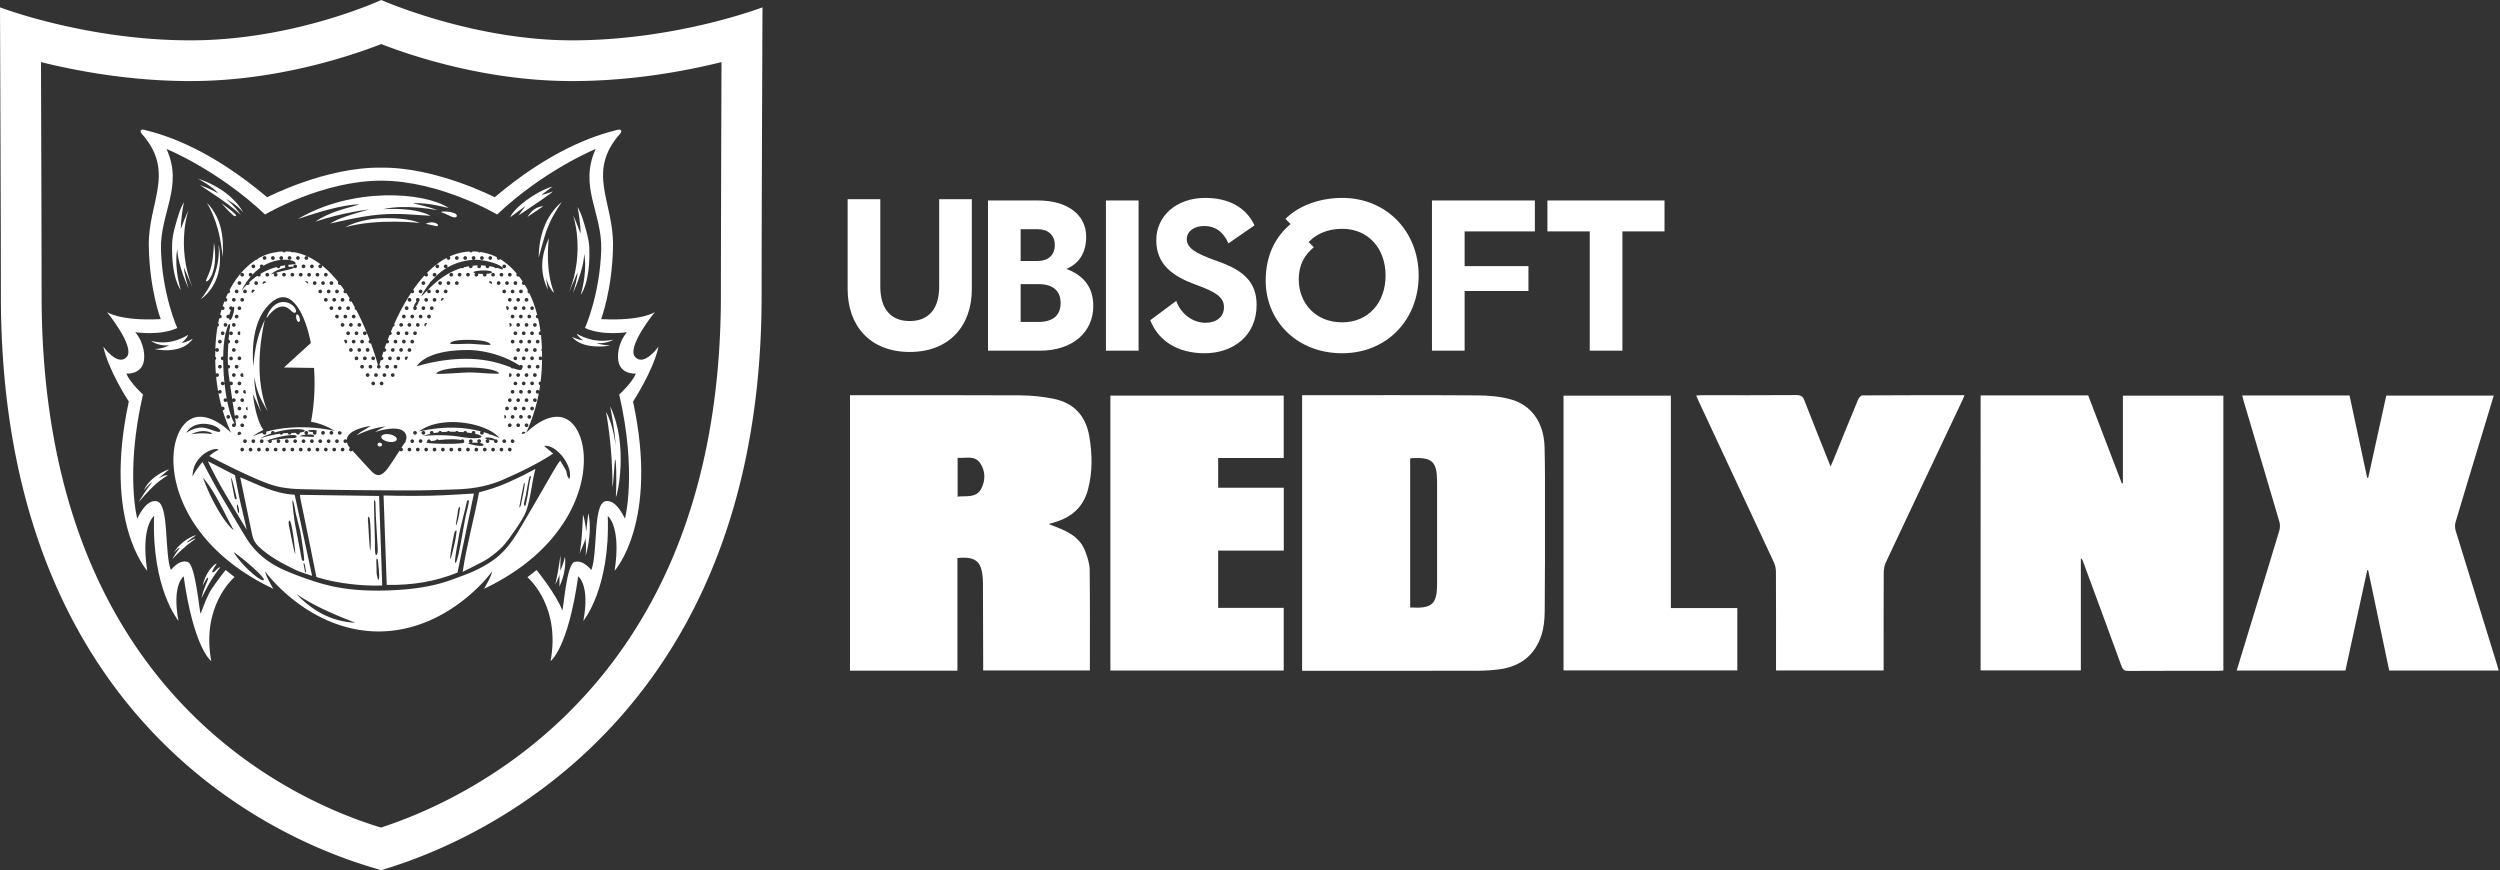 <svg width="1488" height="518" fill="none" xmlns="http://www.w3.org/2000/svg"><rect width="100%" height="100%" fill="#333333" stroke="none"/><path d="M429.072 175.956c0 58.745-9.739 111.4-28.945 156.504-15.451 36.284-37.179 68.07-64.582 94.477-20.415 19.674-43.8 36.258-69.505 49.289-16.359 8.294-29.784 13.178-37.983 15.904l-1.13.412-1.335-.325c-8.248-2.574-22.068-7.296-38.786-15.514-25.59-12.581-48.849-28.812-69.13-48.244-27.21-26.068-48.787-57.754-64.133-94.18-19.097-45.326-28.78-98.594-28.78-158.323 0-17.297-.22-101.664-.374-138.993 22.278 5.526 53.881 11.288 88.827 11.288.569 0 1.15-.002 1.72-.005 49.247-.268 92.182-14.36 111.504-21.822l.478-.208.478.208c19.323 7.462 62.257 21.554 111.502 21.822a329.8 329.8 0 001.722.005c34.941 0 66.548-5.761 88.826-11.288-.154 37.328-.374 121.696-.374 138.993zM340.62 24.01c-.531 0-1.058-.002-1.59-.004C280.389 23.686 226.918 0 226.918 0l-.138.063c-4.037 1.83-53.333 23.623-111.976 23.943-.528.003-1.062.004-1.588.004C51.229 24.01 0 4.37 0 4.37s.521 121.84.521 171.586c0 288.43 213.92 337.52 225.97 341.894l.442.15.414-.151c12.032-4.466 225.966-58.753 225.966-341.893 0-49.747.523-171.585.523-171.585S402.601 24.01 340.62 24.01z" fill="#fff"/><path d="M391.942 206.315s-8.546 12.039-13.894 6.182c-5.353-5.864 11.727-26.767 11.727-26.767s-7.648 5.481-31.992 4.205c0 0 6.675-17.339 7.097-43.531.423-26.191-16.061-43.846 4.119-66.723 1.502-1.703.761-2.945-1.403-2.423-14.19 3.423-40.167 12.259-73.163 40.151 0 0-34.958-18.098-67.711-17.62-32.753-.478-67.711 17.62-67.711 17.62-32.996-27.892-58.973-36.728-73.163-40.151-2.164-.522-2.905.72-1.404 2.423 20.181 22.877 3.697 40.532 4.12 66.723.422 26.192 7.097 43.531 7.097 43.531-24.344 1.276-31.993-4.205-31.993-4.205s17.081 20.903 11.726 26.767c-5.347 5.857-13.893-6.182-13.893-6.182 3.059 14.339 15.169 32.694 15.169 32.694-15.55 71.698 10.962 100.697 10.962 100.697-4.08-26.513 4.078-32.631 4.078-32.631-1.529 43.337 14.531 62.457 14.531 62.457-4.079-21.415 3.06-26.513 3.06-26.513 6.118 43.211 16.442 50.476 16.442 50.476-5.989-32.25 12.527-48.863 13.873-50.022l-.097-.072-5.211-4.146s-3.809 4.673-8.115 10.976c-2.937 4.301-5.179 10.92-6.749 15.018-.751.002-2.882-29.397-7.8-30.815-5.475-1.579-9.902 5.035-9.967 4.821-3.94-10.393-.863-39.475-8.433-40.947-3.594-.698-7.53 2.156-11.567 10.369 0 0-7.277-27.482 3.43-73.877 0 0-7.392-6.565-9.942-12.429 0 0 7.98.645 10.134-6.118 1.16-3.645.845-11.714-4.78-18.546 0 0 14.53 2.359 24.983-2.486 0 0-8.837-19.503-9.687-46.395-.693-21.933 13.51-37.73 3.312-60.164 0 0 30.593 12.492 58.634 39.004 0 0 33.984-20.139 69.068-20.139 35.085 0 69.068 20.139 69.068 20.139 28.041-26.512 58.634-39.004 58.634-39.004-10.198 22.434 4.007 38.231 3.314 60.164-.851 26.892-9.689 46.395-9.689 46.395 10.452 4.845 24.984 2.486 24.984 2.486-5.626 6.832-5.941 14.901-4.781 18.546 2.154 6.763 10.134 6.118 10.134 6.118-2.55 5.864-9.942 12.429-9.942 12.429 10.707 46.395 3.431 73.877 3.431 73.877-4.037-8.213-7.974-11.067-11.568-10.369-7.57 1.472-4.493 30.554-8.433 40.947-.065.214-4.428-6.163-9.967-4.821-4.964 1.204-6.619 28.786-7.368 28.784-3.711-9.685-15.296-23.963-15.296-23.963l-5.211 4.146-.216.157c1.94 1.706 19.654 18.29 13.778 49.937 0 0 10.324-7.265 16.442-50.476 0 0 7.139 5.098 3.06 26.513 0 0 16.059-19.12 14.531-62.457 0 0 8.157 6.118 4.078 32.631 0 0 26.513-28.999 10.962-100.697 0 0 12.108-18.355 15.168-32.694z" fill="#fff"/><path d="M102.584 332.734s4.526-4.835 8.607-8.131c3.01-2.43 5.209-3.87 5.181-3.897-.612-.605-4.609 2.455-5.057 2.108-.446-.346 5.475-4.078 5.254-4.254-.222-.175-8.758 2.845-12.995 10.277 0 0 2.601-2.919 3.132-2.671.624.293-.867.688-4.122 6.568zm17.3 23.299c.128.062 3.473-7.021 5.995-11.009 2.682-4.242 5.228-7.357 5.228-7.357s-.774-.243-2.219 1.306c-.924.989-1.854 2.02-2.497 1.583-.709-.482 2.879-5.243 2.517-5.153-1.904.472-6.897 5.958-8.296 13.275-.021.113 2.388-5.141 3.123-4.76.899.466-1.934 3.974-3.851 12.115zM82.52 298.905s4.992-6.041 9.777-10.415c3.797-3.472 7.626-5.471 7.587-5.558-.04-.096-1.17-.165-2.47.304-1.385.5-3.022 1.551-2.992 1.497.307-.583 5.517-4.48 6.048-5.406 0 0-11.031 3.785-14.875 12.57 0 0 3.3-4.22 4.966-4.892 0 0-4.638 5.867-8.04 11.9zm29.425-99.596c.08-.275-9.336 7.011-21.955 3.569 0 0 3.314 3.06 10.674 2.741 0 0-4.2 2.103-8.507 2.103-.67 0 15.869 3.887 22.624-6.118 0 0-4.174 2.389-6.659 2.485 0 0 3.154-2.485 3.823-4.78zm231.356-.66c-.079-.226 9.016 6.281 21.649 3.519 0 0-2.661 2.264-10.003 2.156 0 0 3.892 1.12 8.107 1.331.669.034-15.885 3.111-22.599-5.137 0 0 4.164 1.983 6.65 2.074 0 0-3.145-2.056-3.804-3.943zm-235.728-26.052s-5.863-7.011-5.099-28.169c.204-5.597 2.817-13.339 3.825-16.698 1.529-5.099 3.313-7.392 3.187-7.52-2.041 10.706-1.849 15.933-1.849 15.933s.799-1.849 1.721-4.462c.729-2.069 2.803-6.627 2.803-6.627s-7.459 21.204 2.35 46.016l-5.003-11.724s-.224 2.802 2.708 12.233c0 0-6.491-13.64-6.683-23.391 0 0-2.286 9.076 2.04 24.409zm238.075 2.868s5.864-7.011 5.099-28.17c-.203-5.596-2.817-13.338-3.825-16.698-1.528-5.098-3.313-7.392-3.186-7.52 2.04 10.707 1.848 15.933 1.848 15.933s-.798-1.848-1.72-4.461c-.73-2.07-2.804-6.627-2.804-6.627s7.459 21.204-2.349 46.016l5.002-11.724s.225 2.802-2.707 12.233c0 0 6.491-13.64 6.683-23.391 0 0 2.285 9.076-2.041 24.409zm-222.901-8.011c1.671.48 7.266-7.265 4.588-23.198 0 0-.089 7.819-1.491 13.86-1.255 5.417-3.887 9.111-3.097 9.338z" fill="#fff"/><path d="M130.074 145.619s5.481 20.776-10.706 32.631c0 0 12.491-13.766 10.706-32.631zm199.778 28.764c-5.418-13.766-3.462-28.979-3.201-32.62-4.552 10.327-5.635 20.08-.583 30.562l-1.099-7.035s1.76 6.48 4.883 9.093zm-133.423-41.298c3.347-1.913 6.311-3.823 23.325-8.413 0 0-14.912 1.53-32.12 7.265 8.986-6.118 18.381-7.787 26.359-10.256-9.895-.17-26.958 5.366-36.715 8.664 32.503-19.119 74.89-16.168 89.735-6.629-.04.292-11.828-3.36-21.232-2.72-.042.225 8.103 1.445 14.603 4.122-.001.003-18.26-3.791-32.313-.637 11.11-.489 21.224.255 28.234 3.952-8.837-.389-18.195-1.753-30.623-.701-11.687.989-29.224 5.425-29.253 5.353z" fill="#fff"/><path d="M249.868 132.703s-25.047-2.868-44.261 2.485c0 0 8.508-5.163 23.325-5.353 14.818-.192 20.936 2.868 20.936 2.868zm22.036-4.302c0 1.386-1.983 1.233-4.333.02-3.887-2.005-5.052-1.933-4.988-2.171.227-.852 9.321-.319 9.321 2.151zm-11.177 5.905c.341-.732-2.203-3.14-7.172-1.285-.537.2 1.971.63 3.85 1.078 1.53.367 3.015.866 3.322.207zm-116.045-7.984s-6.15-13.147-26.989-20.059c0 0 9.446 5.137 12.248 8.893 0 0-3.623-2.335-11.079-5.107 0 0 5.955 4.029 12.188 8.221 6.235 4.193 12.279 9.43 12.571 10.086 0 0-3.641-5.614-9.081-9.942 0 0 6.03 3.032 10.142 7.908zm-12.906-5.353s9.607 6.739 8.7 7.456c-.909.717-1.53.382-8.7-7.456zm.761 32.058c-1.101-11.366-3.538-22.353-9.362-32.352 8.714 9.1 10.114 20.397 9.362 32.352zm234.024 142.766c.701.095 7.87-30.591-3.441-54.044 0 0 2.93 14.147 3.313 23.835 0 0-1.146-12.492-5.736-20.395 0 0 3.983 20.299 3.825 44.357.541.032 1.236-16.118 1.688-16.123.453-.005.956 10.802.351 22.37zm-18.036 35.179s4.398-13.574 1.626-25.62c0 0-1.495 12.309-1.244 12.237.252-.072-.572-7.648-1.912-11.281 0 0-.669 19.025-2.199 23.421 0 0 3.539-7.743 3.729-9.463 0 0 .573 6.595 0 10.706zm-15.683 18.326s4.481-8.243 3.441-17.925c0 0-1.032 4.57-2.801 8.402-.08-.401.24-7.442.08-9.122 0 0-1.09 8.04-1.997 12.21-.783 3.598-1.008 5.113-1.008 5.113s2.365-5.159 2.445-5.959c-.08 1.12.16 6.641-.16 7.281zm-3.977-238.251c-9.581 2.624-23.061 12.647-25.156 18.266 2.55-1.781 6.488-4.908 8.935-6.616.141.139-3.334 4.318-3.951 5.48 6.139-4.014 19.582-13.176 20.449-14.271-2.687 1.082-6.682 2.223-6.786 2.033l6.509-4.892zM178.819 316.93c.463 2.68 2.923 16.751 1.969 16.887-.954.136-1.12-.56-1.258-1.319-.099-.552-3.575-18.802-3.945-20.744-.37-1.939-1.941-14.046-1.479-14.046.463 0 1.457 4.687 1.641 6.352.185 1.663 2.61 10.189 3.072 12.87zm3.393 23.426c.04.161-.323.525-.525.241-.201-.283-.525-2.543-.605-2.784-.08-.243-.565-2.625-.283-2.705.283-.081.768 1.292.768 1.735 0 .445.605 3.351.645 3.513zm-6.528-10.594c-.382.063-3.759-17.208-3.759-17.208s-.446-2.549.383-2.741c1.448-.334 3.759 19.884 3.376 19.949zm-32.712-45.715c.718 3.436 1.285 6.139 1.846 8.842 1.762 8.479 3.531 16.956 5.282 25.438.558 2.7 1.781 4.991 3.796 6.912 6.367 6.065 14.046 10.085 21.832 13.885 2.923 1.425 6.146 2.24 10.027 3.615-3.567-16.561-6.808-31.807-10.357-48.284-11.854-.575-21.539-5.84-32.426-10.408zm-.858 21.395c-.269.046-.687-1.077-.933-2.508-.245-1.431-.228-2.628.041-2.674.269-.047.687 1.077.933 2.507.247 1.431.227 2.628-.041 2.675zm-2.507-9.326c-.371-1.891-2.416-11.7-1.97-11.796.447-.094 3.092 11.305 3.216 12.112.123.806-.911 1.374-1.246-.316zm.229-13.292s-11.257-5.856-16.125-8.287c6.117 12.987 13.872 25.241 23.103 40.758-1.22-6.03-3.476-14.675-4.537-19.886-.733-3.607-2.441-12.585-2.441-12.585zm134.25 41.265c-1.72 9.815-2.743 10.935-3.058 10.899-1.085-.128 2.229-15.743 2.293-17.081.064-1.338 4.494-18.482 4.589-19.438.096-.955 1.355-.861 1.259-.43-.083.373-.685 4.381-1.195 5.719-.509 1.34-2.167 10.516-3.888 20.331zm-6.054 8.413c-.256-.128.255-3.761.383-4.652.126-.893 1.911-11.026 2.231-11.345.318-.318.445-.765.955-.765.325 0 .027 2.089-.483 5.147-.509 3.06-2.13 9.13-2.258 9.575-.127.446-.573 2.167-.828 2.04zm4.27-26.194c.064-.447.254-4.717 1.402-4.653.325.018-.509 5.418-1.02 7.394-.51 1.975-.893 3.377-1.275 3.569-.381.19.829-5.864.893-6.31zm-16.431-11.246c-13.915.272-27.571-.144-27.571-.144l1.874 53.197c15.016.293 28.827-1.919 42.117-7.31l9.792-47.057s-17.234 1.138-26.212 1.314z" fill="#fff"/><path d="M338.89 285.098c-1.729-1.578-1.295-3.854-2.238-5.498-.944-1.645-1.93-3.264-3.242-5.479-1.082 1.603-1.954 2.751-2.674 3.986-7.243 12.432-14.36 24.94-21.731 37.296-3.987 6.685-8.505 12.971-14.976 17.657-5.744 4.156-12.035 7.182-18.619 9.58-8.13 2.962-19.137 8.216-46.573 8.839-23.033.521-35.141-3.105-46.26-6.959-4.683-1.624-9.332-3.396-13.851-5.423-9.277-4.163-16.973-10.315-22.298-19.099-5.609-9.253-11.082-18.59-16.576-27.913-3.038-5.153-8.825-16.349-9.303-17.122-2.098 2.501-4.383 5.431-6.006 8.673.342-5.689 1.984-8.864 5.276-12.081 3.313-3.237 8.047-4.818 9.996-4.151.994.339-1.597.738-5.243 4.015.637.492 25.212 13.335 37.096 17.159 5.603 1.802 11.758 2.431 17.687 2.58 20.248.504 40.508.669 60.764.739 10.697.037 21.402-.24 32.092-.651 9.452-.363 18.62-1.943 27.441-5.848 10.038-4.444 19.931-9.059 29.563-15.433l-5.348-4.552c7.24-1.15 17.497 12.176 15.023 19.685zm-162.478 68.467c10.646 7.154 22.362 12.145 35.016 17.076-14.635-.755-25.59-7.317-35.016-17.076zm-37.355-24.995c6.145 4.202 18.639 15.019 17.975 16.584-.835 1.967-13.22-8.405-17.975-16.584zm-18.209-44.242c7.768 9.152 12.169 20.31 18.268 31.21-5.033-3.378-14.005-18.814-18.268-31.21zm4.664-26.846s1.595.765 0 .765c-.714 0-2.876-.346-5.144-.335-2.812.013-5.809.404-6.693.669 0 0 5.806-3.584 11.837-1.099zm2.006-3.993c2.121.879 4.461 2.605 3.256 3.447-.99.688-5.712-1.637-8.894-2.256-5.51-1.076-11.101 3.007-11.101 3.007 4.01-6.579 12.206-6.078 16.739-4.198zm7.682-14.864a1.096 1.096 0 01-.997.647 1.097 1.097 0 010-2.195c.296 0 .562.12.76.311-.787-4.255-1.376-8.944-1.731-13.661a1.068 1.068 0 01-.125-.485c0-.115.032-.219.065-.323-.201-2.9-.313-5.795-.326-8.594-.098.029-.194.061-.301.061a1.098 1.098 0 110-2.196c.111 0 .21.034.311.064.083-6.092.664-11.585 1.85-15.405.512-1.651 1.155-4.066 1.942-3.983.789.083-.035 2.831-.153 4.209a437.36 437.36 0 00-.423 5.203c.503.101.888.525.888 1.056a1.09 1.09 0 01-1.04 1.085c-.281 4.262-.43 8.524-.246 12.787.064-.011.121-.039.189-.039a1.097 1.097 0 010 2.196c-.02 0-.037-.009-.056-.011.1 1.423.228 2.847.419 4.271.17 1.274.354 2.542.531 3.814a1.096 1.096 0 11.765 1.88c-.193 0-.366-.062-.525-.15.404 2.839.816 5.668 1.239 8.483.187-.336.533-.573.946-.573a1.097 1.097 0 010 2.196c-.293 0-.554-.118-.751-.304.455 3.009.906 5.987 1.356 8.946.102-.499.523-.883 1.053-.883a1.098 1.098 0 110 2.195c-.41 0-.752-.235-.941-.568.237 1.572.477 3.15.707 4.702-.125-.136-.246-.301-.368-.456.013.067.04.13.04.202a1.097 1.097 0 11-1.096-1.097c.193 0 .368.064.526.154-1.808-2.778-3.348-7.675-4.508-13.539zm.663 10.602a1.097 1.097 0 11-.002-2.194 1.097 1.097 0 01.002 2.194zm-4.416-21.008a1.098 1.098 0 012.194 0 1.097 1.097 0 11-2.194 0zm-.561-8.856a1.097 1.097 0 11-.002-2.194 1.097 1.097 0 01.002 2.194zm-1.098-16.029a1.098 1.098 0 112.196 0 1.098 1.098 0 01-2.196 0zm2.757-6.075a1.097 1.097 0 11-.002 2.194 1.097 1.097 0 01.002-2.194zm1.658-4.977a1.097 1.097 0 11.002 2.194 1.097 1.097 0 01-.002-2.194zm1.66-4.977c.235 0 .441.09.619.216a14.715 14.715 0 011.024-3.002 1.095 1.095 0 01-1.082-1.095c0-.606.492-1.098 1.098-1.098.431 0 .794.255.973.616.232-.238.453-.371.642-.326.973.234-1.005 8.123-2.22 7.835-.382-.091-.565-.488-.614-1.046a1.097 1.097 0 11-.44-2.1zm3.317-9.956a1.097 1.097 0 11.002 2.194 1.097 1.097 0 01-.002-2.194zm1.66-4.977a1.098 1.098 0 110 2.196 1.098 1.098 0 010-2.196zm1.659-4.977a1.096 1.096 0 110 2.194 1.097 1.097 0 110-2.194zm1.66-4.977a1.097 1.097 0 11-.002 2.194 1.097 1.097 0 01.002-2.194zm2.22 80.734c0-.528.38-.947.878-1.053.063.73.119 1.445.162 2.138a1.09 1.09 0 01-1.04-1.085zm-.562 6.075a1.097 1.097 0 11.002-2.194 1.097 1.097 0 01-.002 2.194zm-1.096 13.368a1.097 1.097 0 112.195-.001 1.097 1.097 0 01-2.195.001zm-.562 3.879a1.097 1.097 0 11-.003 2.195 1.097 1.097 0 01.003-2.195zm-.562-8.39c0 .121-.033.233-.07.342a5.682 5.682 0 01-1.249.437c-.156.034-.312.04-.468.056a1.08 1.08 0 01-.409-.835 1.098 1.098 0 012.196 0zm-1.098-16.029a1.097 1.097 0 11.002 2.194 1.097 1.097 0 01-.002-2.194zm-1.659-9.955a1.097 1.097 0 11.001 2.193 1.097 1.097 0 01-.001-2.193zm-1.658-9.954a1.096 1.096 0 110 2.193 1.096 1.096 0 010-2.193zm-.564-8.858a1.098 1.098 0 11-2.192 0 1.098 1.098 0 012.192 0zm0-14.931a1.097 1.097 0 11-2.193-.003 1.097 1.097 0 012.193.003zm1.66-4.979a1.097 1.097 0 11-2.194.002 1.097 1.097 0 012.194-.002zm1.66-4.977a1.098 1.098 0 11-2.196 0 1.098 1.098 0 012.196 0zm1.658-4.977a1.096 1.096 0 11-2.195 0 1.099 1.099 0 012.195 0zm1.659-4.977a1.097 1.097 0 11-2.195.001 1.097 1.097 0 012.195-.001zm.562-3.879a1.096 1.096 0 01-1.096-1.098 1.098 1.098 0 111.096 1.098zm-1.096 58.63c0-.606.491-1.098 1.096-1.098.088 0 .165.031.245.05.094.672.185 1.338.275 1.997a1.061 1.061 0 01-.52.147 1.096 1.096 0 01-1.096-1.096zm-2.222-6.075a1.098 1.098 0 110 2.196 1.098 1.098 0 010-2.196zm-1.659-9.954a1.097 1.097 0 11.001 2.195 1.097 1.097 0 01-.001-2.195zm-.562-8.858a1.097 1.097 0 11-2.194.002 1.097 1.097 0 012.194-.002zm1.66-4.977a1.097 1.097 0 11-2.195-.003 1.097 1.097 0 012.195.003zm1.001-3.975a1.097 1.097 0 11-.44-2.1c.183 0 .349.056.501.136a74.789 74.789 0 00-.061 1.964zm1.22 22.787c.192 0 .363.063.52.149.078.581.158 1.16.238 1.736a1.097 1.097 0 01-.758.309 1.097 1.097 0 110-2.194zm-1.66-7.76a1.098 1.098 0 110-2.196 1.098 1.098 0 010 2.196zm2.756 38.721a1.097 1.097 0 11-2.193 0 1.097 1.097 0 012.193 0zm-2.194-14.932a1.098 1.098 0 112.196 0 1.098 1.098 0 01-2.196 0zm3.967-70.679a36.767 36.767 0 012.268-2.916c-.054.008-.104.032-.16.032a1.097 1.097 0 111.098-1.096c0 .008-.007.016-.007.016 1.561-1.661 3.172-3.062 4.795-4.201a1.09 1.09 0 01.751-1.89c.483 0 .88.317 1.027.75 9.797-5.828 19.363-3.303 19.143-1.442-.062.538-1.802.596-4.58.935.259.2.439.501.439.853 0 .128-.034.246-.074.36 1.448-.224 2.565-.23 2.938.051a1.096 1.096 0 01-.083-.411 1.098 1.098 0 111.098 1.098 1.08 1.08 0 01-.919-.535c.013.036.05.064.048.104-.038.977-5.166 1.54-10.709 3.22a1.094 1.094 0 01-.034 2.188 1.096 1.096 0 01-1.096-1.096c0-.38.203-.696.494-.893-.716.227-1.435.47-2.149.741 1.441-1.818 5.336-3.34 8.575-4.105a1.089 1.089 0 01-.285-.722c0-.248.098-.466.237-.65-.935.138-1.954.312-3.041.544.005.037.023.069.023.106 0 .607-.492 1.098-1.098 1.098-.466 0-.86-.293-1.018-.703a38.074 38.074 0 00-9.658 4.048c.093.16.16.336.16.536 0 .605-.491 1.096-1.098 1.096-.374 0-.69-.199-.887-.485a39.218 39.218 0 00-4.805 3.839c.089.159.153.332.153.527 0 .605-.491 1.096-1.098 1.096-.201 0-.381-.069-.544-.165a45.234 45.234 0 00-3.239 3.711 45.062 45.062 0 012.695-4.684c.016-.426.271-.789.64-.955zm3.766-10.055a1.097 1.097 0 11.001 2.195 1.097 1.097 0 01-.001-2.195zm6.637-4.977a1.097 1.097 0 110 2.193 1.097 1.097 0 010-2.193zm4.978 0c.455 0 .844.275 1.01.67.078.151.131.314.131.493a1.097 1.097 0 01-2.109.426 1.064 1.064 0 01-.13-.493c0-.605.492-1.096 1.098-1.096zm4.977 0a1.097 1.097 0 110 2.194 1.097 1.097 0 010-2.194zm4.977 0a1.097 1.097 0 110 2.194 1.097 1.097 0 010-2.194zm4.978 0a1.098 1.098 0 11-.002 2.196 1.098 1.098 0 01.002-2.196zm2.755 11.052a1.096 1.096 0 11-2.193 0 1.096 1.096 0 012.193 0zm.562-6.075a1.097 1.097 0 11.002 2.194 1.097 1.097 0 01-.002-2.194zm1.66-4.977a1.097 1.097 0 110 2.193 1.097 1.097 0 010-2.193zm2.755 11.052a1.097 1.097 0 11-2.193-.003 1.097 1.097 0 012.193.003zm.564-6.075a1.096 1.096 0 110 2.193 1.096 1.096 0 010-2.193zm2.756 11.052a1.097 1.097 0 11-2.195-.003 1.097 1.097 0 012.195.003zm.561-6.075a1.097 1.097 0 11.002 2.194 1.097 1.097 0 01-.002-2.194zm1.66 9.954a1.097 1.097 0 11-.002 2.194 1.097 1.097 0 01.002-2.194zm1.658-4.977a1.098 1.098 0 110 2.196 1.098 1.098 0 010-2.196zm1.659-4.977a1.097 1.097 0 11.002 2.194 1.097 1.097 0 01-.002-2.194zm1.66 9.954a1.099 1.099 0 11-.001 2.197 1.099 1.099 0 01.001-2.197zm1.658-4.977a1.098 1.098 0 110 2.196 1.098 1.098 0 010-2.196zm1.659 9.954a1.097 1.097 0 11.002 2.194 1.097 1.097 0 01-.002-2.194zm1.66-4.977a1.097 1.097 0 11.002 2.194 1.097 1.097 0 01-.002-2.194zm2.756 11.052a1.097 1.097 0 11-2.194.002 1.097 1.097 0 012.194-.002zm.562-6.075a1.097 1.097 0 110 2.194 1.097 1.097 0 010-2.194zm2.757 11.052a1.097 1.097 0 11-2.194.002 1.097 1.097 0 012.194-.002zm.562-6.073a1.098 1.098 0 110 2.196 1.098 1.098 0 010-2.196zm2.755 11.052a1.096 1.096 0 11-2.193 0 1.096 1.096 0 012.193 0zm.562-6.075a1.097 1.097 0 11.002 2.194 1.097 1.097 0 01-.002-2.194zm1.66 9.954a1.098 1.098 0 110 2.196 1.098 1.098 0 010-2.196zm1.659-4.977a1.098 1.098 0 11-.001 2.195 1.098 1.098 0 01.001-2.195zm2.756 11.052a1.097 1.097 0 11-2.194.002 1.097 1.097 0 012.194-.002zm.562-6.075a1.098 1.098 0 110 2.196 1.098 1.098 0 010-2.196zm2.756 11.052a1.096 1.096 0 11-2.194 0 1.098 1.098 0 112.194 0zm1.659 9.954a1.097 1.097 0 11-2.194.002 1.097 1.097 0 012.194-.002zm.562-6.075a1.099 1.099 0 010 2.196 1.097 1.097 0 010-2.196zm2.757 11.052a1.097 1.097 0 11-2.194.002 1.097 1.097 0 012.194-.002zm-3.853 4.979a1.097 1.097 0 112.195-.001 1.097 1.097 0 01-2.195.001zm-17.154 38.253a1.098 1.098 0 11-.001 2.195 1.098 1.098 0 01.001-2.195zm0-71.998a1.097 1.097 0 110-2.194 1.097 1.097 0 010 2.194zm2.757 8.858c0 .607-.491 1.098-1.098 1.098-.013 0-.022-.008-.035-.008-.256-.603-.514-1.208-.775-1.817.202-.224.485-.371.81-.371.607 0 1.098.492 1.098 1.098zm.562-3.881a1.097 1.097 0 11-.002-2.194 1.097 1.097 0 01.002 2.194zm2.755 8.858a1.097 1.097 0 11-2.194.002 1.097 1.097 0 012.194-.002zm.562-3.879a1.099 1.099 0 11.001-2.197 1.099 1.099 0 01-.001 2.197zm2.758 8.856a1.098 1.098 0 11-2.196 0 1.098 1.098 0 012.196 0zm.561-3.879a1.098 1.098 0 110-2.196 1.098 1.098 0 010 2.196zm2.756 8.856a1.097 1.097 0 11-2.194.002 1.097 1.097 0 012.194-.002zm2.221 3.881a1.096 1.096 0 110 2.194 1.097 1.097 0 010-2.194zm-1.659-7.76a1.097 1.097 0 11-.002-2.194 1.097 1.097 0 01.002 2.194zm-16.029 43.232c0-.495.333-.896.782-1.034.426.136.82.282 1.207.431.12.174.205.374.205.603a1.096 1.096 0 01-2.194 0zm-1.66-69.217c0-.605.491-1.096 1.098-1.096a1.097 1.097 0 11-1.098 1.096zm0 74.194a1.098 1.098 0 112.196 0 1.098 1.098 0 01-2.196 0zm-.562 3.879a1.098 1.098 0 110 2.196 1.098 1.098 0 010-2.196zm-2.755-8.856a1.097 1.097 0 112.194-.002 1.097 1.097 0 01-2.194.002zm-1.66 4.977a1.098 1.098 0 112.196 0 1.098 1.098 0 01-2.196 0zm-.562 3.879a1.098 1.098 0 110 2.196 1.098 1.098 0 010-2.196zm-2.755-8.856a1.097 1.097 0 112.194-.002 1.097 1.097 0 01-2.194.002zm-1.66 4.977a1.098 1.098 0 112.196 0 1.098 1.098 0 01-2.196 0zm-.562 3.879a1.098 1.098 0 110 2.196 1.098 1.098 0 010-2.196zm-2.756-8.856c0-.189.06-.359.145-.514-.103.002-.201.003-.306.003-1.585 0-2.689-.297-2.689-.672 0-.229 1.18-.523 2.764-.523 1.583 0 2.613.37 2.613.599 0 .195-.22.331-.59.425.154.189.258.419.258.682a1.097 1.097 0 01-2.195 0zm-6.102 9.954a1.097 1.097 0 11-2.194.002 1.097 1.097 0 012.194-.002zm-.534-4.977a1.097 1.097 0 112.195-.001 1.097 1.097 0 01-2.195.001zm-24.887 0a1.098 1.098 0 112.196 0 1.098 1.098 0 01-2.196 0zm-.562 3.879a1.098 1.098 0 110 2.196 1.098 1.098 0 010-2.196zm42.04-83.05a1.096 1.096 0 112.193 0 1.096 1.096 0 01-2.193 0zm-3.319-4.977a1.097 1.097 0 112.194-.002 1.097 1.097 0 01-2.194.002zm-11.251-10.759c.195-.178.45-.293.735-.293.606 0 1.097.491 1.097 1.098 0 .117-.033.224-.067.329a24.674 24.674 0 00-1.765-1.134zm-8.658-4.172a1.097 1.097 0 112.194-.002 1.097 1.097 0 01-2.194.002zm-4.977 0a1.097 1.097 0 112.194-.002 1.097 1.097 0 01-2.194.002zm-9.956 0a1.098 1.098 0 112.196 0 1.098 1.098 0 01-2.196 0zm.416 4.5c-.656.328-1.29.674-1.896 1.04a1.064 1.064 0 01-.179-.563c0-.607.493-1.098 1.098-1.098.433 0 .8.256.977.621zm-8.144 91.745s2.447-1.857 6.563-3.911c-1.078-1.066-4.59-6.957-6.304-21.304 1.788 3.9 4.681 10.397 4.845 10.452-4.374-12.587-4.017-18.654-3.784-20.301.725 7.094 3.364 12.977 7.861 20.301 0 0-9.899-18.536-1.832-54.587-3.194 6.446-6.061 15.474-6.726 27.653 0 0-.493-3.614-.375-8.781-.04.22-.08.44-.117.662.039-.291.082-.578.122-.866.154-5.878 1.103-13.7 4.443-20.499 2.624-5.345 7.921-11.117 12.718-11.628l.072-.008c.035-.003.072-.009.108-.013 0 0-.003.004-.006.005a5.31 5.31 0 01.562-.041c7.091-.112 13.403 11.008 16.597 27.268l-16.005 14.576 17.911.243c.152 2.26.25 4.569.287 6.919.144 9.154-.634 17.736-2.107 25.106l.221.043c4.518.815 9.207 2.506 13.895 5.441 0 0-20.181-5.206-40.917.487.136.181.232.395.232.64a1.097 1.097 0 01-2.194 0c0-.027.012-.05.015-.075a61.119 61.119 0 00-6.085 2.218zm-.03 7.811a1.099 1.099 0 11-2.197-.001 1.099 1.099 0 012.197.001zm-.536-4.977a1.097 1.097 0 112.195-.001 1.097 1.097 0 01-2.195.001zm1.658-94.102a1.097 1.097 0 112.194-.002 1.097 1.097 0 01-2.194.002zm.323 4.361c-.495.502-.96 1.026-1.405 1.563a1.084 1.084 0 01-.576-.947c0-.607.491-1.098 1.096-1.098.373 0 .686.198.885.482zm24.568 84.782a73.02 73.02 0 01-2.81.092 1.085 1.085 0 01-1.074.986c-.558 0-1-.422-1.07-.96a33.46 33.46 0 00-2.871.17c-.136.454-.538.79-1.036.79a1.08 1.08 0 01-.931-.55c-6.051.862-11.852 2.767-11.852 2.767a48.078 48.078 0 016.801-2.876 1.098 1.098 0 011.005-1.535c.532 0 .954.386 1.055.888 9.711-2.834 17.906-2.147 17.906-1.067 0 .45-.806.854-2.965 1.112.009.056.033.106.033.165a1.097 1.097 0 01-2.191.018zm-1.662 4.959a1.097 1.097 0 112.195-.001 1.097 1.097 0 01-2.195.001zm-.562 3.879a1.097 1.097 0 11-.003 2.195 1.097 1.097 0 01.003-2.195zm-13.835 1.098a1.097 1.097 0 11-2.194.002 1.097 1.097 0 012.194-.002zm4.977 0a1.097 1.097 0 11-2.194.002 1.097 1.097 0 012.194-.002zm-.536-4.977a1.098 1.098 0 112.196 0 1.098 1.098 0 01-2.196 0zm-3.041-.682c.154.189.258.42.258.682 0 .607-.491 1.096-1.096 1.096a1.096 1.096 0 01-1.098-1.096c0-.166.043-.32.109-.461-.969.119-1.589.199-1.589.199.67-.216 1.299-.409 1.926-.599.184-.139.402-.237.652-.237.027 0 .049.015.077.016 11.807-3.503 15.699-2.58 15.699-1.986 0 .639 0 1.276-3.186 1.276-2.092 0-7.957.657-11.752 1.11zm8.554 5.659a1.097 1.097 0 11-2.194.002 1.097 1.097 0 012.194-.002zm-.536-4.977a1.098 1.098 0 112.196 0 1.098 1.098 0 01-2.196 0zm17.085-2.653c-.669.288-8.603-.287-8.603-.287.742-.165 1.635-.685 4.198-.947a1.094 1.094 0 01.032-2.188c.606 0 1.097.491 1.097 1.098 0 .568-.436 1.019-.99 1.075.368-.035.766-.067 1.207-.089 3.632-.191 3.728 1.051 3.059 1.338zm-1.616 7.63a1.097 1.097 0 11-2.194.002 1.097 1.097 0 012.194-.002zm-.536-4.977a1.098 1.098 0 112.196 0 1.098 1.098 0 01-2.196 0zm45.205-8.768s-3.06.973-6.501 3.394c2.638-1.032 17.259-5.247 18.617 2.394.18 1.015-.035 1.941-.411 2.804.01.059.035.114.035.176 0 .443-.265.819-.643.992-.386.636-.813 1.236-1.178 1.805l-.723 1.126c.501.1.885.523.885 1.054 0 .607-.492 1.098-1.097 1.098-.368 0-.677-.192-.875-.469-2.596 4.014-5.854 8.996-7.026 10.529-3.696 4.844-6.246 5.259-9.686 1.816-1.407-1.405-7.559-8.206-11.395-12.356-.198.283-.51.48-.882.48a1.098 1.098 0 01-1.098-1.098c0-.402.226-.738.548-.928-.495-.568-1.498-1.887-1.829-3.516a1.084 1.084 0 01-.94.563 1.097 1.097 0 110-2.194c.343 0 .637.167.839.413.104-2.948 2.933-6.464 14.182-8.418 0 0-2.124 1.481-4.943 3.059-1.822 1.017-3.374 2.63-3.374 2.63s8.159-4.525 17.495-5.354zm-2.631-26.704a1.098 1.098 0 110 2.196 1.098 1.098 0 010-2.196zm1.66-4.977a1.097 1.097 0 110 2.193 1.097 1.097 0 010-2.193zm1.659-4.977a1.098 1.098 0 110 2.196 1.098 1.098 0 010-2.196zm1.658-4.979a1.098 1.098 0 110 2.196 1.098 1.098 0 010-2.196zm1.66-4.977a1.099 1.099 0 11-.001 2.197 1.099 1.099 0 01.001-2.197zm1.659-4.977a1.098 1.098 0 110 2.196 1.098 1.098 0 010-2.196zm1.66-4.977a1.097 1.097 0 11-.002 2.194 1.097 1.097 0 01.002-2.194zm1.659-4.977a1.098 1.098 0 11-.001 2.195 1.098 1.098 0 01.001-2.195zm1.658-4.977a1.097 1.097 0 11.002 2.194 1.097 1.097 0 01-.002-2.194zm1.66-4.977a1.097 1.097 0 11.001 2.195 1.097 1.097 0 01-.001-2.195zm1.659-4.979a1.098 1.098 0 11-.001 2.195 1.098 1.098 0 01.001-2.195zm2.756 11.052a1.097 1.097 0 11-2.194.002 1.097 1.097 0 012.194-.002zm-.102-5.827c-.018-.744.846-2.327 1.664-3.271a1.083 1.083 0 01-.438-.856 1.097 1.097 0 112.194 0c0 .379-.203.698-.496.895-.204.905-1.001 2.358-1.749 3.128.344.184.587.536.587.954a1.097 1.097 0 11-2.196 0c0-.35.176-.65.434-.85zm3.982-10.202a1.097 1.097 0 110 2.194 1.097 1.097 0 010-2.194zm1.659-4.977a1.097 1.097 0 11.002 2.194 1.097 1.097 0 01-.002-2.194zm3.905.976c.05-.44.35-.79.763-.914 7.143-8.424 15.701-12.084 24.748-12.767 7.199-.543 19.436 3.445 17.767 5.779a46.919 46.919 0 00-3.413-1.058 1.073 1.073 0 01-.632.224c-.439 0-.81-.261-.986-.632a41.503 41.503 0 00-2.918-.578c.005.04.023.074.023.114a1.097 1.097 0 01-2.194 0c0-.136.032-.261.076-.38a37.13 37.13 0 00-3.051-.206c.11.171.192.365.192.586a1.097 1.097 0 01-2.194 0c0-.216.078-.405.184-.575a36.144 36.144 0 00-3.044.195c.045.119.077.245.077.38a1.097 1.097 0 01-2.195 0c0-.029.013-.052.015-.079-1.02.175-2.01.392-2.977.644a1.08 1.08 0 01-.918.531 1.08 1.08 0 01-.503-.136c-15.102 4.588-23.247 17.648-23.92 16.563 1.594-2.904 3.301-5.45 5.1-7.691zm2.732-5.953a1.098 1.098 0 110 2.196 1.098 1.098 0 010-2.196zm1.659-4.977a1.096 1.096 0 110 2.194 1.097 1.097 0 110-2.194zm4.977 0a1.097 1.097 0 11.002 2.194 1.097 1.097 0 01-.002-2.194zm6.637-4.977a1.096 1.096 0 110 2.193 1.096 1.096 0 010-2.193zm4.977 0a1.098 1.098 0 110 2.196 1.098 1.098 0 010-2.196zm4.977 0a1.097 1.097 0 11.002 2.194 1.097 1.097 0 01-.002-2.194zm4.977 0a1.097 1.097 0 11.002 2.194 1.097 1.097 0 01-.002-2.194zm4.977 0a1.097 1.097 0 11.002 2.194 1.097 1.097 0 01-.002-2.194zm8.297 4.977a1.097 1.097 0 110 2.194 1.097 1.097 0 010-2.194zm2.755 11.052a1.097 1.097 0 11-2.195.001 1.097 1.097 0 012.195-.001zm.562-6.075a1.097 1.097 0 11.002 2.194 1.097 1.097 0 01-.002-2.194zm2.758 11.052a1.099 1.099 0 11-2.197-.001 1.099 1.099 0 012.197.001zm.561-6.075a1.099 1.099 0 11-.001 2.197 1.099 1.099 0 01.001-2.197zm2.756 11.052a1.098 1.098 0 11-2.196 0 1.098 1.098 0 012.196 0zm.562-6.075a1.098 1.098 0 110 2.196 1.098 1.098 0 010-2.196zm2.757 11.052a1.099 1.099 0 01-2.195 0 1.097 1.097 0 012.195 0zm.562-6.075a1.097 1.097 0 11-.002 2.194 1.097 1.097 0 01.002-2.194zm2.756 11.052a1.097 1.097 0 11-2.195.001 1.097 1.097 0 012.195-.001zm.561-6.073a1.097 1.097 0 11.002 2.194 1.097 1.097 0 01-.002-2.194zm2.756 11.052a1.097 1.097 0 11-2.193-.003 1.097 1.097 0 012.193.003zm.564 8.856a1.097 1.097 0 11-.003 2.195 1.097 1.097 0 01.003-2.195zm1.096 16.029a1.097 1.097 0 11-2.194.002 1.097 1.097 0 012.194-.002zm-2.756 6.075a1.098 1.098 0 110-2.196 1.098 1.098 0 010 2.196zm1.098 13.835a1.097 1.097 0 11-2.194.002 1.097 1.097 0 012.194-.002zm-2.758 6.075a1.098 1.098 0 11.003-2.197 1.098 1.098 0 01-.003 2.197zm-1.657 4.977a1.097 1.097 0 11-.002-2.194 1.097 1.097 0 01.002 2.194zm-3.32 7.76c.461 0 .852.285 1.015.687-.667.347-1.354.579-2.061.661-.021-.083-.051-.162-.051-.251 0-.605.491-1.097 1.097-1.097zm-2.755-8.858a1.097 1.097 0 112.193 0 1.097 1.097 0 01-2.193 0zm-.564 3.881a1.098 1.098 0 110 2.195 1.098 1.098 0 010-2.195zm-2.756-8.858a1.098 1.098 0 112.195.001 1.098 1.098 0 01-2.195-.001zm-.561 6.075a1.097 1.097 0 11-.002-2.194 1.097 1.097 0 01.002 2.194zm-1.098 13.368c0-.606.491-1.098 1.098-1.098.033 0 .061.016.094.019.319.199.605.4.884.602.072.146.12.304.12.477a1.098 1.098 0 11-2.196 0zm-.562 3.879a1.098 1.098 0 110 2.196 1.098 1.098 0 010-2.196zm-2.756-23.322a1.098 1.098 0 112.195.001 1.098 1.098 0 01-2.195-.001zm-.505 3.891c.577.03 1.041.501 1.041 1.086 0 .543-.4.972-.915 1.061a20.84 20.84 0 01-.126-2.147zm-1.154 15.552a1.098 1.098 0 112.196 0 1.098 1.098 0 01-2.196 0zm-.562 3.879a1.098 1.098 0 110 2.196 1.098 1.098 0 010-2.196zm-.562-97.981a1.097 1.097 0 11-2.195.001 1.097 1.097 0 012.195-.001zm.562-3.881a1.096 1.096 0 110-2.196 1.096 1.096 0 010 2.196zm1.66 9.956a1.098 1.098 0 110-2.196 1.098 1.098 0 010 2.196zm2.755 8.856c0 .607-.491 1.098-1.096 1.098-.017 0-.032-.01-.049-.01a50.258 50.258 0 00-.549-1.983 1.06 1.06 0 01.598-.201c.605 0 1.096.491 1.096 1.096zm.562-3.879a1.097 1.097 0 11.003-2.195 1.097 1.097 0 01-.003 2.195zm2.758 8.856a1.098 1.098 0 11-2.196 0 1.098 1.098 0 012.196 0zm.561-3.879a1.098 1.098 0 110-2.196 1.098 1.098 0 010 2.196zm2.756 8.858a1.097 1.097 0 11-2.194-.002 1.097 1.097 0 012.194.002zm.562-3.881a1.098 1.098 0 110-2.192 1.098 1.098 0 010 2.192zm2.757 8.858a1.098 1.098 0 11-2.196-.004 1.098 1.098 0 012.196.004zm.562-3.881a1.097 1.097 0 11-.002-2.194 1.097 1.097 0 01.002 2.194zm2.756 8.858a1.097 1.097 0 11-2.195.001 1.097 1.097 0 012.195-.001zm.561-3.881a1.097 1.097 0 110-2.193 1.097 1.097 0 010 2.193zm.562 8.858a1.096 1.096 0 112.194 0 1.098 1.098 0 11-2.194 0zm-1.659 4.977a1.098 1.098 0 112.194 0 1.098 1.098 0 01-2.194 0zm0 14.933a1.098 1.098 0 112.194 0 1.098 1.098 0 01-2.194 0zm-1.658 4.977a1.098 1.098 0 112.196 0 1.098 1.098 0 01-2.196 0zm-1.66 4.977a1.098 1.098 0 112.196 0 1.098 1.098 0 01-2.196 0zm-.562 3.88a1.097 1.097 0 11.002 2.194 1.097 1.097 0 01-.002-2.194zm1.098-13.834a1.097 1.097 0 11-2.194-.002 1.097 1.097 0 012.194.002zm.562-18.812a1.097 1.097 0 11-.002-2.194 1.097 1.097 0 01.002 2.194zm1.096 13.833a1.097 1.097 0 11-2.194.002 1.097 1.097 0 012.194-.002zm-.534-4.977a1.097 1.097 0 112.194.002 1.097 1.097 0 01-2.194-.002zm-2.222-6.075a1.098 1.098 0 110 2.196 1.098 1.098 0 010-2.196zm-2.755-8.856a1.097 1.097 0 112.195-.001 1.097 1.097 0 01-2.195.001zm-1.66 4.977a1.097 1.097 0 112.195-.001 1.097 1.097 0 01-2.195.001zm-.562 3.879a1.1 1.1 0 010 2.196 1.098 1.098 0 110-2.196zm-1.098-13.833a1.098 1.098 0 112.196 0 1.098 1.098 0 01-2.196 0zm-2.221-3.881l-.016-.003a89.696 89.696 0 00-.238-2.14c.083-.021.165-.051.254-.051a1.097 1.097 0 110 2.194zm1.66 7.76a1.099 1.099 0 11-.001 2.197 1.099 1.099 0 01.001-2.197zm3.881 30.962a1.097 1.097 0 112.195-.001 1.097 1.097 0 01-2.195.001zm-.564 3.879a1.098 1.098 0 110 2.196 1.098 1.098 0 010-2.196zm-1.096-13.835a1.096 1.096 0 112.193 0 1.096 1.096 0 01-2.193 0zm-1.66 4.979a1.099 1.099 0 012.196 0 1.097 1.097 0 01-2.196 0zm-1.659 4.977a1.098 1.098 0 112.196 0 1.098 1.098 0 01-2.196 0zm-1.08-9.007c.065-.664.128-1.321.189-1.979.105-.034.212-.066.329-.066a1.097 1.097 0 110 2.194c-.19 0-.363-.062-.518-.149zm1.616 28.916a1.097 1.097 0 11-2.194 0 1.097 1.097 0 012.194 0zm-2.194-14.932a1.097 1.097 0 112.195-.001 1.097 1.097 0 01-2.195.001zM277.9 213.579c-16.451-.094-29.826 4.493-29.826 4.493s4.493-9.732 30.018-9.732c0 0 15.961-.557 31.154 9.22.202-.234.49-.391.823-.391.606 0 1.098.491 1.098 1.096 0 .335-.159.624-.396.826.068.663-.275 1.522-2.853.893-.624-.152-1.407-.424-2.319-.762-.154.084-.32.141-.507.141-.469 0-.861-.296-1.02-.709-5.076-1.909-13.558-5.003-26.172-5.075zm-18.162 8.7c-.096-.765 4.97-3.633 19.119-3.538 15.964.108 19.297 3.592 17.876 3.632-6.691.192-12.428-.795-18.164-.669-4.678.104-18.737 1.34-18.831.575zm32.428 36.366a1.088 1.088 0 01-.348.069 1.08 1.08 0 01-.909-.518 67.42 67.42 0 00-3.048-.964c.046.12.078.248.078.386a1.097 1.097 0 01-2.194 0c0-.351.173-.647.427-.848-12.242-3.217-24.434-2.754-36.795.07 10.873-8.398 31.858-6.483 42.88-.149l.184.047c.05.035.078.091.122.133 1.954 1.158 3.583 2.456 4.759 3.864a72.326 72.326 0 00-5.156-2.09zm-3.103 3.95a1.098 1.098 0 112.195 0 1.098 1.098 0 01-2.195 0zm-.562 3.879a1.099 1.099 0 11-.001 2.197 1.099 1.099 0 01.001-2.197zm-9.954 0a1.097 1.097 0 11-.003 2.195 1.097 1.097 0 01.003-2.195zm-27.643-8.856a1.096 1.096 0 112.192-.004 1.096 1.096 0 01-2.192.004zm-1.66 4.977a1.098 1.098 0 112.193 0 1.098 1.098 0 01-2.193 0zm-.561 3.879c.606 0 1.096.492 1.096 1.098a1.096 1.096 0 11-2.194 0c0-.606.491-1.098 1.098-1.098zm-2.758-8.856a1.097 1.097 0 112.194-.002 1.097 1.097 0 01-2.194.002zm-1.658 4.977a1.098 1.098 0 112.196 0 1.098 1.098 0 01-2.196 0zm-.562 3.879a1.098 1.098 0 010 2.196 1.097 1.097 0 010-2.196zm-1.659-54.284c.339 0 .63.164.831.405-.343.592-.685 1.175-1.026 1.751-.509-.094-.903-.52-.903-1.058 0-.606.491-1.098 1.098-1.098zm1.098-13.833a1.097 1.097 0 11-2.195-.003 1.097 1.097 0 012.195.003zm.561-3.881a1.097 1.097 0 110-2.193 1.097 1.097 0 010 2.193zm1.097 13.835a1.098 1.098 0 11-2.195 0 1.098 1.098 0 012.195 0zm1.659-4.977a1.097 1.097 0 11-2.194.002 1.097 1.097 0 012.194-.002zm1.66-4.977c0 .605-.491 1.096-1.098 1.096a1.097 1.097 0 111.098-1.096zm1.658-4.977a1.096 1.096 0 11-2.193 0 1.096 1.096 0 012.193 0zm1.499 4.164l-.329.589a1.07 1.07 0 01.329-.589zm.16-9.143a1.097 1.097 0 11-2.194.002 1.097 1.097 0 012.194-.002zm1.66-4.977a1.097 1.097 0 11-2.194.002 1.097 1.097 0 012.194-.002zm1.099 9.018c-.363.621-.725 1.244-1.083 1.868a1.084 1.084 0 01-.552-.93c0-.607.491-1.098 1.098-1.098.2 0 .376.067.537.16zm.561-13.995a1.099 1.099 0 11-2.197-.001 1.099 1.099 0 012.197.001zm.561-3.879a1.099 1.099 0 010-2.196 1.097 1.097 0 010 2.196zm1.096 13.833a1.097 1.097 0 11-2.194.002 1.097 1.097 0 012.194-.002zm1.66-4.977a1.097 1.097 0 11-2.194.002 1.097 1.097 0 012.194-.002zm1.66-4.977a1.099 1.099 0 11-2.197-.001 1.099 1.099 0 012.197.001zm1.658-4.977a1.097 1.097 0 11-2.194.002 1.097 1.097 0 012.194-.002zm.561-3.879a1.097 1.097 0 11.003-2.195 1.097 1.097 0 01-.003 2.195zm2.27 7.968a69.337 69.337 0 00-1.348 1.69c-.218-.2-.36-.482-.36-.802 0-.607.493-1.098 1.098-1.098.23 0 .434.088.61.21zm2.147-4.089a1.098 1.098 0 11-2.196 0 1.098 1.098 0 012.196 0zm1.658-4.977a1.097 1.097 0 11-2.195.001 1.097 1.097 0 012.195-.001zm.562-3.881a1.096 1.096 0 110-2.193 1.096 1.096 0 010 2.193zm20.853-1.626c.089.16.155.333.155.53a1.097 1.097 0 01-2.196 0c0-.172.048-.33.117-.474a30.519 30.519 0 01-3.122-.157c.129.179.224.391.224.631a1.098 1.098 0 01-2.196 0c0-.365.189-.671.461-.871-.613-.144-1.007-.325-1.026-.539-.112-1.197 10.334-1.717 10.945-.178.237.595-1.341.935-3.362 1.058zm3.472 5.507c0 .23-.088.432-.208.608a16.115 16.115 0 00-1.823-1.151c.191-.326.529-.555.933-.555.607 0 1.098.491 1.098 1.098zm-.536-4.977a1.097 1.097 0 112.194-.002 1.097 1.097 0 01-2.194.002zm-14.931 0a1.097 1.097 0 112.194-.002 1.097 1.097 0 01-2.194.002zm3.148 38.805c10.772.315 11.481 2.516 11.322 2.909-.157.394-9.096-.513-12.241-.592-2.991-.075-11.82.514-11.742-.193.08-.709 1.889-2.439 12.661-2.124zm-8.125-38.805a1.097 1.097 0 112.194-.002 1.097 1.097 0 01-2.194.002zm.534 4.977a1.097 1.097 0 11-2.195.001 1.097 1.097 0 012.195-.001zm-33.717 34.841a1.098 1.098 0 112.195 0 1.098 1.098 0 01-2.195 0zm-1.658 4.977a1.098 1.098 0 112.195 0 1.098 1.098 0 01-2.195 0zm-1.66 4.977a1.098 1.098 0 112.196 0 1.098 1.098 0 01-2.196 0zm-1.123 9.954a1.098 1.098 0 11-2.196 0 1.098 1.098 0 012.196 0zm-.537-4.977a1.097 1.097 0 112.195.003 1.097 1.097 0 01-2.195-.003zm39.342 41.688c-8.133-1.357-17.649-.962-21.703-.421 1.252-.525 2.652-.951 4.142-1.301a1.071 1.071 0 01-.211-.613 1.097 1.097 0 112.194 0c0 .072-.027.136-.042.205.932-.17 1.892-.309 2.87-.426.104-.496.525-.877 1.051-.877.456 0 .847.277 1.013.671a66.422 66.422 0 013.079-.184c.197-.287.512-.487.887-.487.354 0 .655.179.855.439a81.763 81.763 0 013.253.019c.2-.271.506-.458.869-.458.391 0 .719.216.912.523 1.045.05 2.063.117 3.043.2a1.09 1.09 0 011.022-.723c.546 0 .98.407 1.064.93 1.017.115 1.98.245 2.86.389-.014-.074-.045-.143-.045-.221a1.098 1.098 0 112.196 0c0 .221-.082.414-.195.587 2.37.509 3.828 1.106 3.817 1.66-.021 1.101-4.913 1.426-12.931.088zm-18.895 7.619a1.098 1.098 0 11-2.196 0 1.098 1.098 0 012.196 0zm4.977 0a1.098 1.098 0 11-2.196 0 1.098 1.098 0 012.196 0zm4.977 0a1.098 1.098 0 11-2.196 0 1.098 1.098 0 012.196 0zm4.977 0a1.098 1.098 0 11-2.196 0 1.098 1.098 0 012.196 0zm4.977 0a1.097 1.097 0 11-2.194.002 1.097 1.097 0 012.194-.002zm1.61-4.354c.195 1.477-22.466 1.024-22.527.152-.005-.085.208-.191.586-.306a1.103 1.103 0 01-.114-.469 1.099 1.099 0 012.196 0l-.002.006a65.852 65.852 0 012.87-.433 1.098 1.098 0 011.011-.671c.357 0 .66.183.86.447 1.17-.128 2.4-.24 3.637-.324.146-.073.306-.123.48-.123.125 0 .24.034.352.071 3.422-.197 6.759-.162 8.764.345.2-.248.495-.416.839-.416.606 0 1.097.492 1.097 1.098 0 .163-.041.315-.105.455.019.056.049.108.056.168zm8.346 4.354a1.099 1.099 0 11-2.197-.001 1.099 1.099 0 012.197.001zm-5.874-3.722c-.006-.103.388-.196.999-.266a1.09 1.09 0 01-.639-.989 1.098 1.098 0 012.195 0c0 .384-.21.707-.509.903a27.691 27.691 0 013.903.068 1.087 1.087 0 01-.611-.971 1.098 1.098 0 112.194 0c0 .53-.383.951-.882 1.053 1.355.189 2.391.531 2.415 1.104.077 1.716-9.033-.409-9.065-.902zm15.828 3.722a1.097 1.097 0 11-2.194.002 1.097 1.097 0 012.194-.002zm-.536-4.977c0-.139.032-.27.08-.392-.552-.034-1.348-.187-2.27-.375-1.667-.337-3.08-.638-2.994-1.064.087-.427 1.508-.499 3.175-.161 1.217.246 2.22.641 2.644 1.003a1.09 1.09 0 01.463-.109c.606 0 1.096.492 1.096 1.098a1.096 1.096 0 11-2.194 0zm19.348-8.391a1.097 1.097 0 11-.002-2.194 1.097 1.097 0 01.002 2.194zm20.744-5.871c-10.147-2.086-20.963 9.309-20.963 9.309 3.801-8.317 6.137-16.204 7.542-23.648-.187.171-.411.3-.686.3a1.097 1.097 0 110-2.194c.405 0 .747.224.931.554.198-1.135.381-2.261.538-3.375a1.082 1.082 0 01-.909-1.058 1.1 1.1 0 011.098-1.098c.032 0 .059.013.088.018.56-4.63.801-9.071.848-13.315-.189.328-.53.56-.936.56a1.099 1.099 0 010-2.196c.411 0 .757.237.945.573.005-1.176 0-2.343-.019-3.488-.001-.074-.005-.146-.006-.221-.203-.196-.359-.437-.359-.743 0-.282.135-.507.312-.698a100.27 100.27 0 00-.592-8.238c-.091.03-.177.078-.281.078a1.098 1.098 0 010-2.194c.006 0 .011.003.016.003a86.093 86.093 0 00-1.447-7.825c-.075.022-.144.062-.227.062a1.097 1.097 0 01-1.098-1.098c0-.504.349-.906.813-1.032-1.234-4.721-2.814-8.994-4.656-12.809-.014 0-.024.008-.036.008a1.098 1.098 0 01-1.098-1.098c0-.255.112-.461.261-.64a58.52 58.52 0 00-1.93-3.415c-.164.1-.345.176-.553.176a1.098 1.098 0 01-1.097-1.098c0-.379.2-.703.494-.895a52.363 52.363 0 00-2.232-3.116c-.148.077-.306.13-.484.13a1.096 1.096 0 01-1.096-1.096c0-.26.115-.471.269-.653-3.118-3.692-6.496-6.575-9.913-8.657-.195.273-.51.452-.872.452a1.099 1.099 0 01-1.098-1.098c0-.152.039-.293.096-.423-1.893-.99-3.785-1.738-5.638-2.24a37.023 37.023 0 00-4.213-.882 1.07 1.07 0 01-.629.224c-.338 0-.628-.161-.829-.4a32.342 32.342 0 00-3.203-.174 1.084 1.084 0 01-.945.574c-.396 0-.725-.221-.919-.533a31.244 31.244 0 00-3.545.388 1.072 1.072 0 01-.514.145c-.048 0-.089-.022-.134-.027a33.097 33.097 0 00-7.672 2.461c.285.197.475.516.475.887a1.097 1.097 0 11-2.194 0c0-.015.008-.027.008-.042-4.286 2.249-8.213 5.358-11.79 9.012.407.158.705.523.705.986 0 .605-.493 1.096-1.098 1.096-.442 0-.796-.272-.967-.648-2.436 2.644-4.699 5.535-6.797 8.56.333.189.565.536.565.946 0 .606-.491 1.098-1.098 1.098-.26 0-.488-.106-.675-.258-3.972 6.006-7.309 12.443-10.028 18.507.108.164.188.35.188.563 0 .534-.394.954-.901 1.05a174.832 174.832 0 00-1.282 3.016c.309.192.523.52.523.911 0 .605-.491 1.096-1.098 1.096-.078 0-.149-.024-.221-.045-.395.991-.773 1.961-1.131 2.905.451.134.792.525.792 1.021 0 .607-.493 1.098-1.098 1.098-.161 0-.305-.05-.442-.115a212.783 212.783 0 00-1.048 2.936c.522.085.928.512.928 1.058 0 .607-.491 1.098-1.097 1.098-.191 0-.359-.067-.514-.157-.357 1.068-.68 2.063-.97 2.98.519.088.922.514.922 1.056 0 .607-.491 1.098-1.098 1.098-.165 0-.312-.051-.451-.12-.372 1.229-.66 2.239-.868 2.988.434.144.759.528.759 1.011 0 .607-.493 1.098-1.098 1.098-.395 0-.725-.219-.919-.531a1.13 1.13 0 01-.004.029l-.005-.045a1.065 1.065 0 01-.17-.551c0-.105.032-.201.061-.297.069-.239.21-.436.407-.576.041-.031.089-.048.134-.074l.006-.002c-.622-2.25-2.01-6.979-4.191-12.94a1.015 1.015 0 01-.296.056 1.092 1.092 0 01-.461-2.087c-2.048-5.398-4.7-11.619-7.976-17.855-.536-.071-.957-.509-.957-1.066 0-.176.056-.333.133-.48a123.103 123.103 0 00-1.961-3.482 1.074 1.074 0 01-.392.083 1.099 1.099 0 01-1.098-1.098c0-.333.165-.611.4-.811a104.034 104.034 0 00-2.061-3.251 1.046 1.046 0 01-.56.183 1.099 1.099 0 01-1.098-1.098c0-.36.194-.656.463-.855a89.917 89.917 0 00-2.27-3.133 1.01 1.01 0 01-.412.107 1.097 1.097 0 01-1.098-1.096c0-.248.097-.466.238-.648a73.551 73.551 0 00-2.823-3.332 1.055 1.055 0 01-.675-.741 56.393 56.393 0 00-6.43-5.936c.161.192.27.431.27.701a1.097 1.097 0 11-1.096-1.096c.166 0 .32.043.461.109-4.92-3.8-10.383-6.527-16.433-7.498-.169.107-.36.187-.576.187-.323 0-.608-.147-.808-.371a31.094 31.094 0 00-3.221-.203 1.09 1.09 0 01-.948.574c-.398 0-.733-.224-.925-.542a32.861 32.861 0 00-3.436.328 1.062 1.062 0 01-.616.214c-.096 0-.182-.032-.27-.056a36.977 36.977 0 00-3.257.714c-2.333.632-4.731 1.655-7.115 3.065-.16.406-.552.696-1.017.696-.03 0-.057-.011-.088-.015a39.003 39.003 0 00-5.572 4.374 1.104 1.104 0 01-.546.53c-3.532 3.433-6.838 7.805-9.639 13.132.213.199.352.476.352.791 0 .606-.491 1.098-1.097 1.098-.068 0-.13-.018-.192-.031a63.285 63.285 0 00-1.287 2.849c.517.09.917.518.917 1.061 0 .606-.491 1.098-1.098 1.098-.235 0-.432-.096-.606-.227a70.101 70.101 0 00-1.092 3.018c.014-.002.026-.01.04-.01a1.097 1.097 0 010 2.196c-.261 0-.475-.117-.658-.271a75.939 75.939 0 00-.875 3.08c.544.065.971.51.971 1.07 0 .607-.493 1.098-1.097 1.098a.992.992 0 01-.391-.083 79.88 79.88 0 00-.654 3.072c.289.194.483.516.483.89 0 .516-.363.928-.842 1.047-.725 4.249-1.176 8.81-1.311 13.678.1-.502.522-.89 1.055-.89a1.098 1.098 0 110 2.196c-.552 0-.991-.416-1.067-.947-.007.273-.021.537-.026.813a165.878 165.878 0 00-.021 3.088c.327.186.552.522.552.925 0 .399-.219.732-.537.917.036 2.67.152 5.414.372 8.236.194-.178.444-.295.727-.295a1.097 1.097 0 110 2.194.997.997 0 01-.576-.197c.267 2.859.654 5.792 1.189 8.801.118-.48.53-.844 1.047-.844a1.098 1.098 0 010 2.194c-.377 0-.692-.2-.889-.488a100.91 100.91 0 001.961 8.453c.171-.116.363-.204.587-.204a1.097 1.097 0 010 2.195c-.009 0-.017-.005-.025-.006 1.297 4.334 2.952 8.8 5.055 13.398 0 0-10.818-11.395-20.965-9.309-21.099 4.338-24.815 68.536 46.062 102.125 0 0-4.76-7.935-4.76-10.315 0 .264 25.654 35.438 67.173 35.702h.572c41.521-.264 67.174-35.438 67.174-35.702 0 2.38-4.761 10.315-4.761 10.315 70.877-33.589 67.161-97.787 46.062-102.125z" fill="#fff"/><path d="M315.218 287.225c-.228.879-.839 5.938-1.121 7.442-.28 1.504-1.089 5.513-1.203 5.953-.114.439-.375.44-.696.335-1.079-.359.877-5.835.872-6.602-.003-.765 1.509-8.056 1.573-8.539.063-.483.634-2.629 1.023-2.561.387.069.358 1.042.065 1.686-.291.643-.286 1.408-.513 2.286zm-6.127 14.589c0-.573 2.438-12.953 2.582-13.382.142-.43-.048-.909.573-.813.621.096-2.151 12.809-2.343 13.432-.191.621-.812 1.338-.812.763zm-7.748-14.222c-5.208 2.287-10.563 3.959-16.22 5.444-2.893 15.596-7.258 30.801-9.749 47.343 4.681-2.366 8.568-4.21 12.338-6.27 4.833-2.64 11.14-7.747 14.352-12.314 0 0 9.21-12.136 11.043-17.412 2.965-8.248 3.208-16.711 5.563-25.278-4.821 2.585-9.372 4.993-17.327 8.487zm-76.139 57.465c-.387-.021-1.211-3.887-1.083-4.716.128-.829-.319-7.202-.064-7.648.254-.447.765-.064.829.637.064.701 1.53 11.791.318 11.727zm-2.027-22.306c0-.83-.831-24.765-.461-25.042.369-.278.737.831.737 1.2 0 .37.186 8.04.279 8.873.091.83 1.016 16.541 1.109 19.036.091 2.495-.503 3.717-1.018 3.511-.923-.37-.646-6.746-.646-7.578zm-2.88 4.907c-.256 0-1.147-15.741-1.147-16.06 0-.32-.575-3.57.254-4.015.341-.184 1.02.956 1.212 8.732.19 7.774-.064 11.343-.319 11.343zm-41.802-33.132c.184 1.264.253 2.013.403 2.746 2.946 14.341 5.982 28.662 8.783 43.03.254 1.309.622 3.099.622 3.099s7.887 2.771 20.123 4.205c12.238 1.434 19.073.829 19.073.829s-1.279-35.665-1.872-53.245c-15.946-.224-31.321-.44-47.132-.664zm-2.129-104.883c.317 1.245 1.018 2.142 1.564 2.002.546-.139.73-1.261.413-2.506-.319-1.245-1.018-2.141-1.564-2.002-.545.139-.731 1.261-.413 2.506zm-2.887-4.503c.768.576 1.48 1.489 2.496.769 1.153-.817-1.392-5.811-6.771-6.131-7.611-.453-10.82 9.285-10.564 9.347.256.066 1.156-1.262 1.601-1.792 7.715-9.156 12.47-2.769 13.238-2.193zm57.691 77.787c2.543.466 4.787-.146 5.011-1.368.224-1.221-1.657-2.59-4.2-3.055-2.544-.466-4.786.145-5.01 1.366-.224 1.223 1.656 2.591 4.199 3.057zm-5.315 2.826c.744.136 1.439-.258 1.554-.879.114-.622-.397-1.237-1.141-1.373-.744-.136-1.439.258-1.554.879-.113.623.397 1.237 1.141 1.373zm94.736-112.356c.211-12.633 3.807-24.625 13.798-33.257-1.688 2.405-3.429 5.345-4.886 7.883-1.51 2.635-2.768 5.44-3.866 8.274-1.051 2.714-1.788 5.555-2.607 8.357-.848 2.903-1.629 5.827-2.439 8.743zm2.782-30.66l-9.467 6.395c2.801-4.202 5.525-6.105 9.467-6.395zm855.487 112.587h64.02c6.64 17.368 13.33 34.852 20.02 52.337.22-.019.44-.034.65-.049v-52.127h59.8v163.622c-1.05.06-2.05.161-3.04.161-17.83.007-35.67-.045-53.51.067-2.34.015-3.29-.719-4.08-2.881-7.62-20.944-15.37-41.842-23.08-62.747-.19-.491-.44-.96-1.12-1.357v66.655h-59.66V235.324zm-339.529 37.597v88.64c13.018.802 16.012-1.866 16.016-14.075.011-20.163.011-40.331 0-60.495-.008-12.335-2.818-14.974-15.18-14.299-.218.011-.427.112-.836.229zm-64.306 126.352V235.235h3.571c33.617 0 67.237-.124 100.853.105 6.629.045 13.478.614 19.822 2.383 12.501 3.485 19.647 13.977 20.052 28.359.333 11.785.228 23.585.236 35.377.007 20.756.064 41.508-.154 62.26-.048 4.707-.453 9.616-1.862 14.06-3.92 12.339-12.823 19.118-25.624 20.677-4.271.517-8.599.772-12.905.779-33.616.064-67.236.038-100.852.038h-3.137zM569.978 272.468v23.113c5.239-.581 11.066.952 14.003-4.613 2.605-4.935 2.638-10.462-.532-15.236-3.323-4.995-8.723-2.792-13.471-3.264zm-.124 126.716h-63.946V235.236h3.631c32.609 0 65.213-.105 97.818.086 6.535.041 13.167.712 19.579 1.99 12.039 2.402 19.223 9.964 21.359 22.15 1.881 10.724 2.064 21.4-.761 32.008-2.735 10.275-9.638 16.331-19.583 19.317-.974.293-1.948.581-3.777 1.121 1.765.704 2.897 1.176 4.043 1.603 7.607 2.848 14.678 6.453 17.732 14.652 1.289 3.462 2.567 7.191 2.616 10.818.251 19.947.119 39.897.119 60.068h-63.492c0-1.323.004-2.627 0-3.935-.045-16.105-.09-32.211-.143-48.316-.003-.907-.071-1.814-.138-2.721-.731-10.065-4.295-12.987-15.057-11.938v67.045zm917.346-.077h-65.14c-4.2-20.013-8.37-39.896-12.54-59.775-.18 0-.35.004-.53.011-4.33 19.887-8.65 39.773-13 59.776h-64.73c3.28-10.759 6.51-21.348 9.75-31.938 5.22-17.095 10.49-34.178 15.62-51.303.48-1.607.56-3.59.1-5.182-7.06-24.106-14.24-48.178-21.39-72.258-.28-.955-.47-1.937-.75-3.076h63.85c3.51 16.349 7.01 32.679 10.51 49.01l.61.045 10.75-48.958h63.98c-2.36 7.81-4.68 15.484-7.01 23.154-5.28 17.436-10.61 34.857-15.78 52.323-.47 1.581-.31 3.571.19 5.178 8.19 26.722 16.48 53.413 24.74 80.116.26.85.46 1.727.77 2.877zM764.11 290.293v37.435h-39.072v34.069h39.027v37.307h-103.16V235.479h103.16v37.116h-39.012v17.698h39.057zm325.44-12.651c.69-1.566 1.2-2.656 1.65-3.766 4.9-12.043 9.76-24.105 14.76-36.111.42-1.02 1.66-2.414 2.54-2.421 20.09-.139 40.18-.105 60.79-.105-.56 1.311-.94 2.308-1.4 3.275-15.14 32.012-30.3 64.01-45.36 96.056-.88 1.855-1.32 4.088-1.33 6.153-.1 18.14-.06 36.284-.06 54.424v3.909h-64.05v-3.747c0-18.369.04-36.738-.05-55.107-.01-1.844-.44-3.833-1.22-5.505-14.84-31.9-29.76-63.762-44.65-95.632-.53-1.109-.99-2.241-1.62-3.672 1.39-.064 2.47-.15 3.55-.15 18.73-.012 37.47.056 56.21-.083 2.61-.018 3.76.84 4.66 3.163 5.04 12.95 10.22 25.844 15.58 39.319zm-95.053 84.263h39.553v37.116H930.611V235.497h63.886v126.408zm-3.775-224.193h-25.068v71.004h-19.433v-71.004h-25.194v-18.389h69.695v18.389zm-118.974 0v20.693h37.987v14.812h-37.987v35.499h-19.434v-89.393h61.25v18.389h-41.816zm-47.052 26.308c0-16.091-10.229-27.84-25.833-27.84-9.077 0-15.857 3.45-19.946 7.919l3.07 3.064c-4.735 3.956-8.957 9.45-8.957 19.281 0 13.54 9.597 25.415 25.833 25.415 15.604 0 25.833-11.748 25.833-27.839zm19.693 0c0 26.307-18.927 46.235-45.526 46.235-27.238 0-45.526-19.541-45.526-43.172 0-15.325 6.014-26.434 14.838-33.714l-3.07-3.063c6.78-7.027 19.18-12.515 33.758-12.515 26.599 0 45.526 20.174 45.526 46.229zm-119.727-8.559c15.344 5.368 23.276 12.262 23.276 26.055 0 18.522-14.199 28.739-30.948 28.739-15.477 0-27.365-6.9-32.353-19.668l15.471-11.495c2.817 8.045 10.103 13.027 17.395 13.027 6.393 0 10.995-3.45 10.995-9.198 0-5.361-3.456-8.685-16.243-13.28-13.812-4.982-24.041-11.875-24.041-26.694 0-14.3 11.894-25.156 29.156-25.156 13.686 0 24.301 5.488 29.289 16.344l-15.477 10.73c-2.937-6.64-7.545-10.343-14.578-10.343-5.881 0-10.229 3.19-10.229 7.785 0 5.242 4.861 8.432 18.287 13.154zm-66.415-36.138h19.44v89.4h-19.44v-89.4zm-40.012 72.283c8.311 0 13.046-3.83 13.046-11.236 0-7.412-4.735-11.242-13.046-11.242h-10.743v22.478h10.743zm-10.743-55.173v18.902h10.236c6.007 0 10.097-3.45 10.097-9.451s-4.09-9.451-10.097-9.451h-10.236zm43.229 45.722c0 15.452-12.154 26.561-31.714 26.561h-30.948v-89.393h29.796c17.262 0 28.643 8.299 28.643 21.579 0 10.09-4.734 16.224-11.767 19.161 9.463 3.577 15.99 10.09 15.99 22.092zm-72.29-63.598v53.635c0 21.332-13.04 37.297-36.955 37.297s-36.955-15.965-36.955-37.297v-53.635h19.44v52.103c0 13.027 6.134 20.433 17.515 20.433 11.382 0 17.522-7.406 17.522-20.433v-52.103h19.433z" fill="#fff"/></svg>